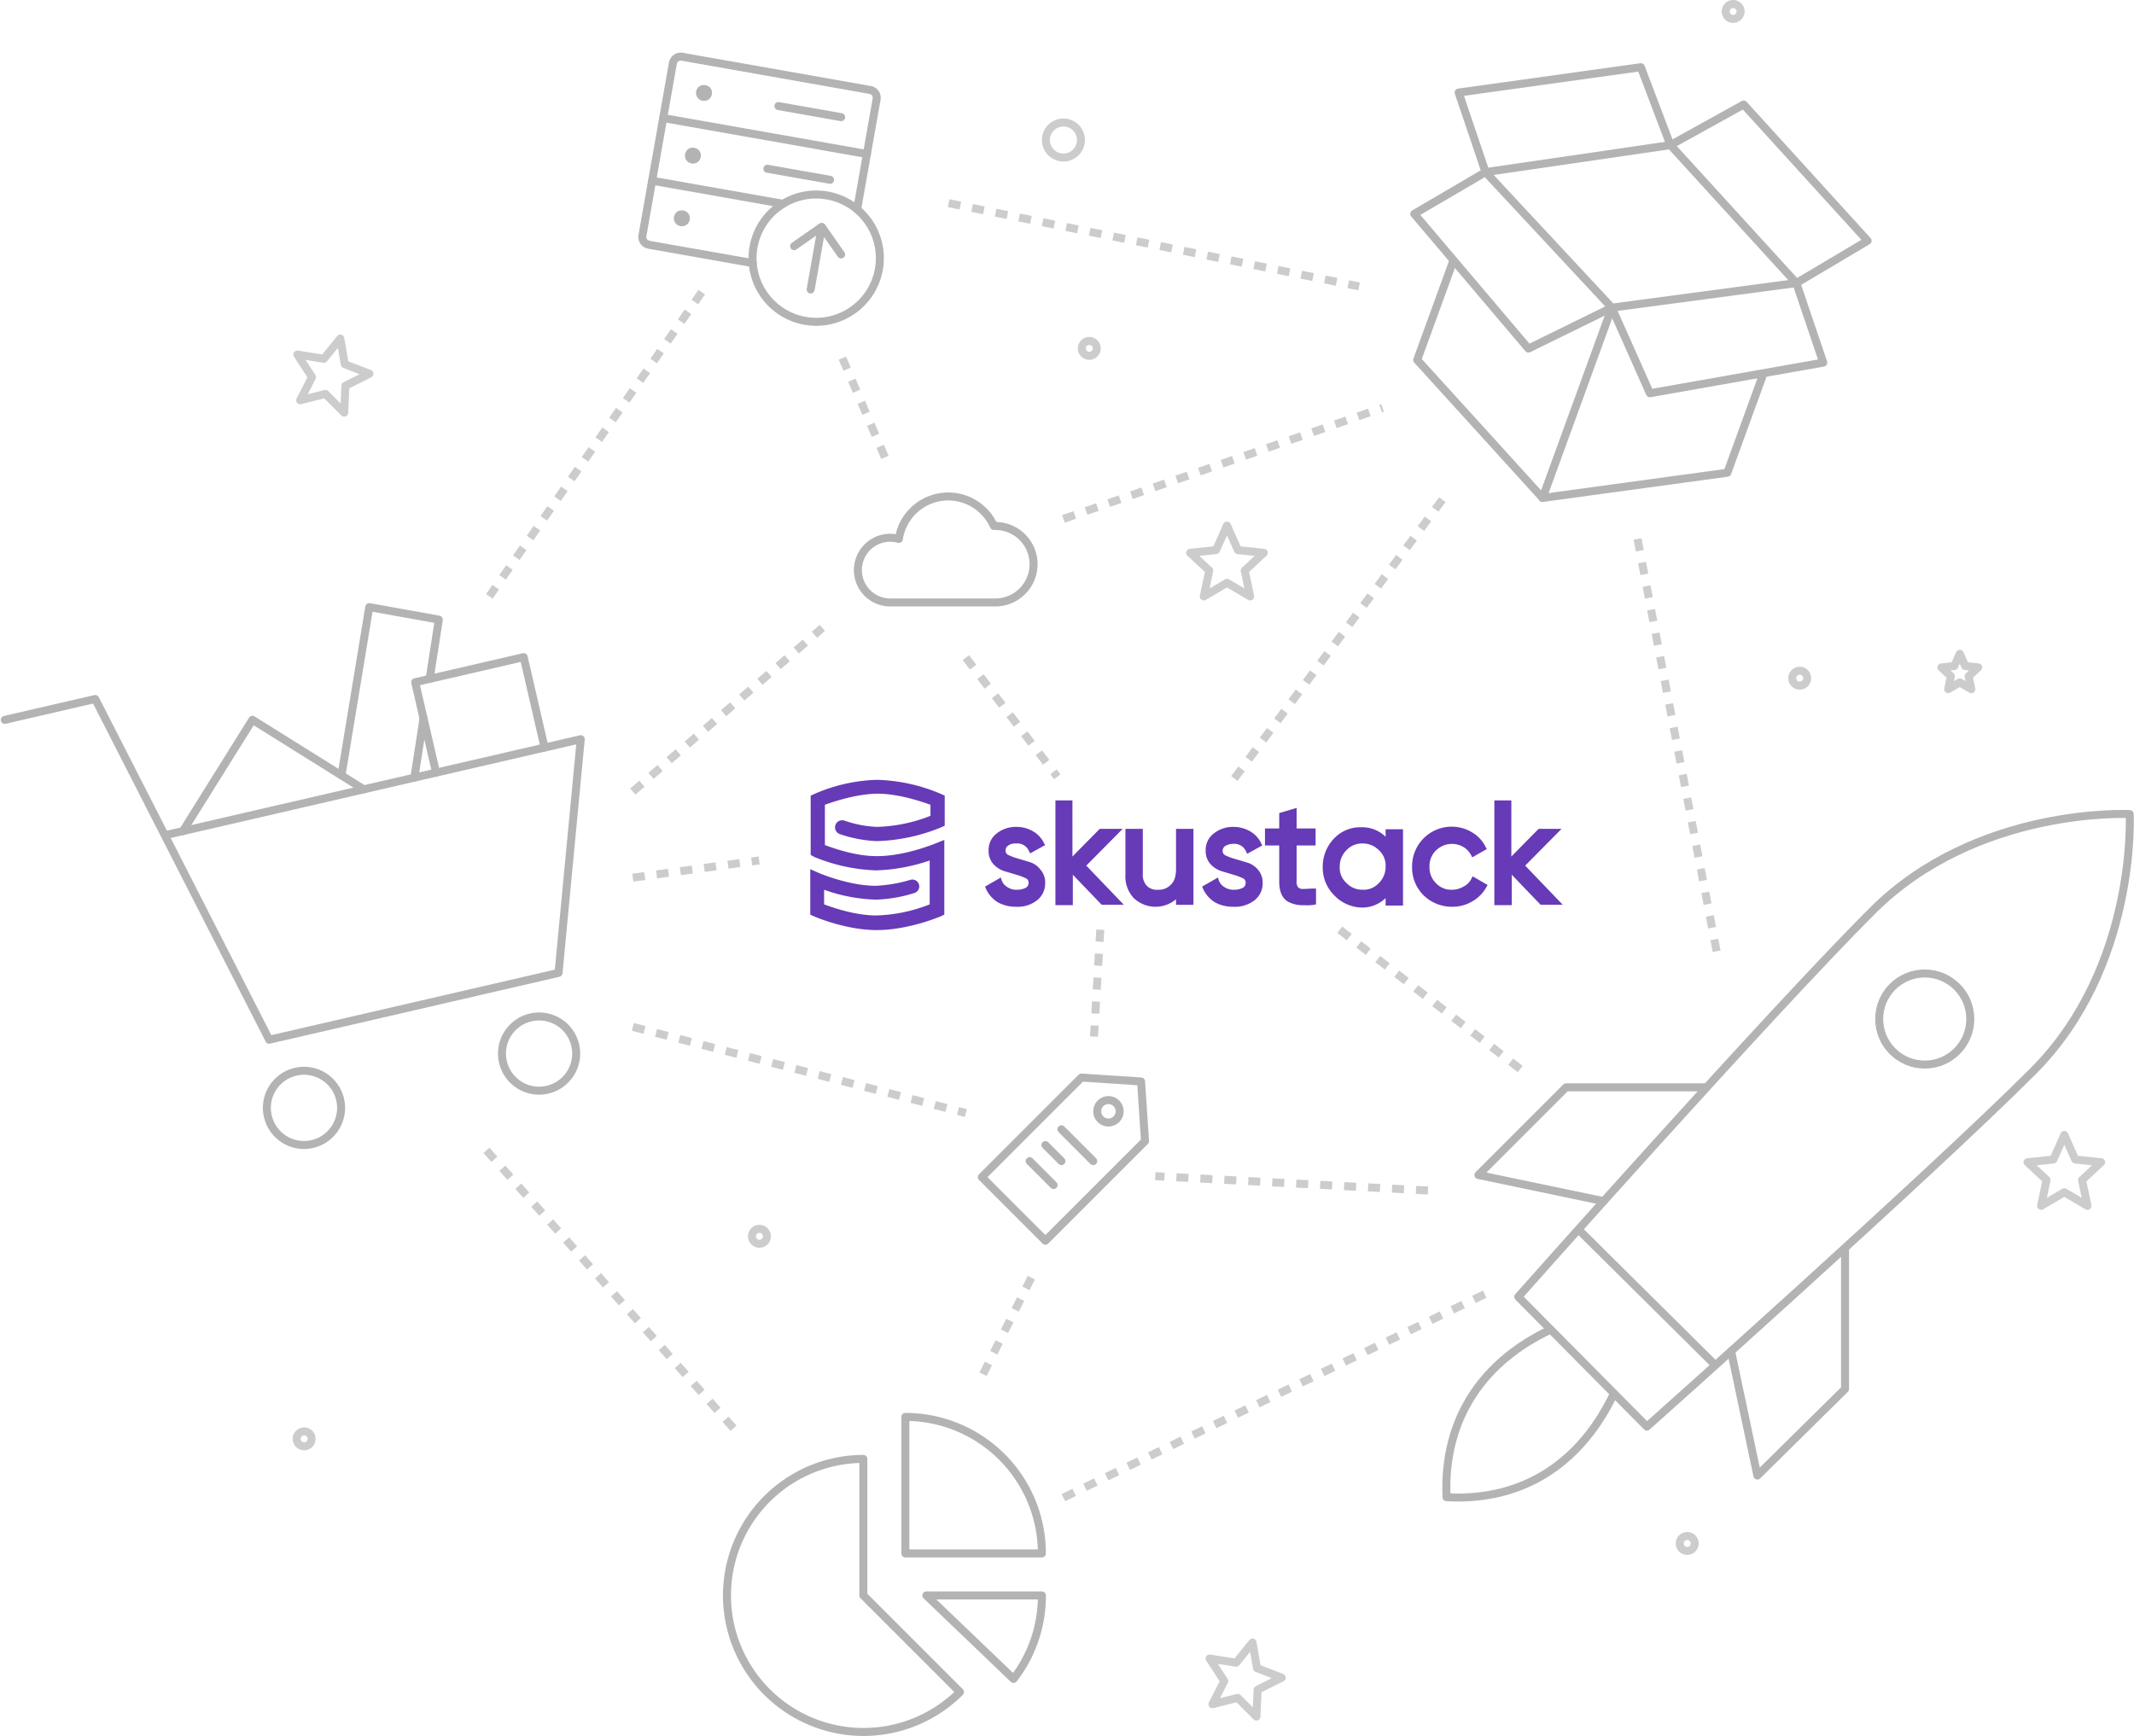 <?xml version="1.0" encoding="UTF-8"?> <svg xmlns="http://www.w3.org/2000/svg" width="533.673" height="434.206" viewBox="0 0 533.673 434.206"><g id="Group_192" data-name="Group 192" transform="translate(-320.368 -2086.708)"><g id="lines" transform="translate(442.017 2137.521)"><line id="Line_58" data-name="Line 58" x1="53.123" y2="76.095" transform="translate(0.718 22.254)" fill="none" stroke="#ccc" stroke-width="2" stroke-dasharray="3"></line><line id="Line_59" data-name="Line 59" x2="102.656" y2="20.818" transform="translate(115.578)" fill="none" stroke="#ccc" stroke-width="2" stroke-dasharray="3"></line><line id="Line_60" data-name="Line 60" y1="70.68" x2="52.733" transform="translate(187.037 73.223)" fill="none" stroke="#ccc" stroke-width="2" stroke-dasharray="3"></line><line id="Line_61" data-name="Line 61" x2="10.768" y2="25.126" transform="translate(89.016 38.765)" fill="none" stroke="#ccc" stroke-width="2" stroke-dasharray="3"></line><line id="Line_62" data-name="Line 62" y1="40.919" x2="47.38" transform="translate(36.612 106.245)" fill="none" stroke="#ccc" stroke-width="2" stroke-dasharray="3"></line><path id="Path_302" data-name="Path 302" d="M0,0,22.879,29.8" transform="translate(119.885 113.67)" fill="none" stroke="#ccc" stroke-width="2" stroke-dasharray="3"></path><line id="Line_64" data-name="Line 64" x2="63.173" y2="71.07" transform="translate(0 236.899)" fill="none" stroke="#ccc" stroke-width="2" stroke-dasharray="3"></line><line id="Line_65" data-name="Line 65" x2="83.273" y2="21.536" transform="translate(36.612 206.03)" fill="none" stroke="#ccc" stroke-width="2" stroke-dasharray="3"></line><line id="Line_66" data-name="Line 66" y1="25.843" x2="12.922" transform="translate(124.192 267.049)" fill="none" stroke="#ccc" stroke-width="2" stroke-dasharray="3"></line><line id="Line_67" data-name="Line 67" y1="50.969" x2="105.528" transform="translate(144.293 272.792)" fill="none" stroke="#ccc" stroke-width="2" stroke-dasharray="3"></line><line id="Line_68" data-name="Line 68" x2="20.1" y2="104.81" transform="translate(287.868 83.991)" fill="none" stroke="#ccc" stroke-width="2" stroke-dasharray="3"></line><line id="Line_70" data-name="Line 70" x1="1.57" y2="26.704" transform="translate(151.939 181.729)" fill="none" stroke="#ccc" stroke-width="2" stroke-dasharray="3"></line><line id="Line_71" data-name="Line 71" y1="4.307" x2="31.586" transform="translate(36.612 164.393)" fill="none" stroke="#ccc" stroke-width="2" stroke-dasharray="3"></line><line id="Line_72" data-name="Line 72" y1="27.77" x2="79.823" transform="translate(144.293 51.196)" fill="none" stroke="#ccc" stroke-width="2" stroke-dasharray="3"></line><line id="Line_74" data-name="Line 74" x1="68.198" y1="3.589" transform="translate(167.265 243.36)" fill="none" stroke="#ccc" stroke-width="2" stroke-dasharray="3"></line><path id="Path_301" data-name="Path 301" d="M-62.083-.708l45.417,35.069" transform="translate(275.487 182.438)" fill="none" stroke="#ccc" stroke-width="2" stroke-dasharray="3"></path></g><g id="big-elements" transform="translate(320 2086.708)"><g id="Group_61" data-name="Group 61" transform="translate(0 173.262) rotate(-13.008)"><path id="Path_75" data-name="Path 75" d="M0,23.208,23.208,0,46.416,23.208m18.566,0V0H92.836V23.208" transform="translate(37.134 20.887)" fill="none" stroke="#b3b3b3" stroke-linecap="round" stroke-linejoin="round" stroke-width="2"></path><path id="Path_76" data-name="Path 76" d="M0,39.454,16.246,0,32.491,6.963,26.92,20.89m-3.712,9.281L17.638,44.1" transform="translate(78.908 0)" fill="none" stroke="#b3b3b3" stroke-linecap="round" stroke-linejoin="round" stroke-width="2"></path><path id="Path_77" data-name="Path 77" d="M0,0H23.208L46.416,92.833h74.267l18.566-55.7H32.492" transform="translate(0 6.963)" fill="none" stroke="#b3b3b3" stroke-linecap="round" stroke-linejoin="round" stroke-width="2"></path><circle id="Ellipse_19" data-name="Ellipse 19" cx="9.284" cy="9.284" r="9.284" transform="translate(41.775 109.079)" fill="none" stroke="#b3b3b3" stroke-linecap="round" stroke-linejoin="round" stroke-width="2"></circle><circle id="Ellipse_20" data-name="Ellipse 20" cx="9.284" cy="9.284" r="9.284" transform="translate(102.116 109.079)" fill="none" stroke="#b3b3b3" stroke-linecap="round" stroke-linejoin="round" stroke-width="2"></circle></g><g id="Group_62" data-name="Group 62" transform="matrix(0.985, 0.174, -0.174, 0.985, 168.991, 13.843)"><path id="Path_78" data-name="Path 78" d="M11.936,5.968,5.968,0,0,5.968M5.968,0V15.915" transform="translate(37.798 35.808)" fill="none" stroke="#b3b3b3" stroke-linecap="round" stroke-linejoin="round" stroke-width="2"></path><path id="Path_79" data-name="Path 79" d="M28.348,47.744H1.989A1.989,1.989,0,0,1,0,45.754V1.989A1.989,1.989,0,0,1,1.989,0H49.733a1.989,1.989,0,0,1,1.989,1.989V29.94m-7.957-6.067H27.854M43.765,7.958H27.854" transform="translate(0 0)" fill="none" stroke="#b3b3b3" stroke-linecap="round" stroke-linejoin="round" stroke-width="2"></path><circle id="Ellipse_21" data-name="Ellipse 21" cx="0.995" cy="0.995" r="0.995" transform="translate(7.958 6.963)" fill="none" stroke="#b3b3b3" stroke-linecap="round" stroke-linejoin="round" stroke-width="2"></circle><circle id="Ellipse_22" data-name="Ellipse 22" cx="0.995" cy="0.995" r="0.995" transform="translate(7.958 22.877)" fill="none" stroke="#b3b3b3" stroke-linecap="round" stroke-linejoin="round" stroke-width="2"></circle><circle id="Ellipse_23" data-name="Ellipse 23" cx="0.995" cy="0.995" r="0.995" transform="translate(7.958 38.792)" fill="none" stroke="#b3b3b3" stroke-linecap="round" stroke-linejoin="round" stroke-width="2"></circle><path id="Path_80" data-name="Path 80" d="M51.722,0H0M33.222,15.915H0" transform="translate(0 15.915)" fill="none" stroke="#b3b3b3" stroke-linecap="round" stroke-linejoin="round" stroke-width="2"></path><circle id="Ellipse_24" data-name="Ellipse 24" cx="15.915" cy="15.915" r="15.915" transform="translate(27.851 27.851)" fill="none" stroke="#b3b3b3" stroke-linecap="round" stroke-linejoin="round" stroke-width="2"></circle></g><g id="Group_65" data-name="Group 65" transform="translate(182.169 354.39)"><path id="Path_89" data-name="Path 89" d="M36,2V36.144H70.144A34.145,34.145,0,0,0,36,2Z" transform="translate(8.612 -2)" fill="none" stroke="#b3b3b3" stroke-linecap="round" stroke-linejoin="round" stroke-width="2"></path><path id="Path_90" data-name="Path 90" d="M36.134,10A34.144,34.144,0,1,0,60.3,68.308L36.136,44.144Z" transform="translate(-2.029 0.506)" fill="none" stroke="#b3b3b3" stroke-linecap="round" stroke-linejoin="round" stroke-width="2"></path><path id="Path_91" data-name="Path 91" d="M40,36,61.8,56.881A33.884,33.884,0,0,0,68.892,36Z" transform="translate(9.865 8.65)" fill="none" stroke="#b3b3b3" stroke-linecap="round" stroke-linejoin="round" stroke-width="2"></path></g><path id="Path_92" data-name="Path 92" d="M14.085,6.358h-.368A12.5,12.5,0,0,0-10.041,9.594a8.091,8.091,0,0,0-9.954,5.646,8.091,8.091,0,0,0,5.647,9.954,8.091,8.091,0,0,0,1.952.288h26.48a9.562,9.562,0,0,0,0-19.125Z" transform="translate(235.197 125.196)" fill="none" stroke="#b3b3b3" stroke-linecap="round" stroke-linejoin="round" stroke-width="2"></path><g id="Group_64" data-name="Group 64" transform="matrix(0.94, 0.342, -0.342, 0.94, 372.458, 2.872)"><path id="Path_84" data-name="Path 84" d="M0,0V26.321L41.253,48.034,82.505,26.321V0" transform="translate(13.187 61.594)" fill="none" stroke="#b3b3b3" stroke-linecap="round" stroke-linejoin="round" stroke-width="2"></path><path id="Path_85" data-name="Path 85" d="M41.376,37.444,54.5,21.414,13.734,0,0,15.788Z" transform="translate(54.317 0)" fill="none" stroke="#b3b3b3" stroke-linecap="round" stroke-linejoin="round" stroke-width="2"></path><path id="Path_86" data-name="Path 86" d="M0,50.628V0" transform="translate(54.44 59.001)" fill="none" stroke="#b3b3b3" stroke-linecap="round" stroke-linejoin="round" stroke-width="2"></path><path id="Path_87" data-name="Path 87" d="M54.255,15.788,40.645,0,0,21.536,13.126,37.928Z" transform="translate(0.062 0.013)" fill="none" stroke="#b3b3b3" stroke-linecap="round" stroke-linejoin="round" stroke-width="2"></path><path id="Path_88" data-name="Path 88" d="M54.439,21.556,38.345,38.3,0,16.406,13.187.5ZM95.691,0l13.127,16.392-38.11,22.02L54.439,21.556Z" transform="translate(0 37.444)" fill="none" stroke="#b3b3b3" stroke-linecap="round" stroke-linejoin="round" stroke-width="2"></path></g><g id="Group_63" data-name="Group 63" transform="translate(362.063 203.58)"><path id="Path_81" data-name="Path 81" d="M27.944,47.3C11.713,54.988,1.177,68.942,2.031,89.159,22.248,90.3,36.2,79.477,43.89,63.244" transform="translate(-1.983 81.73)" fill="none" stroke="#b3b3b3" stroke-linecap="round" stroke-linejoin="round" stroke-width="2"></path><path id="Path_82" data-name="Path 82" d="M161.214,2.022S123.057.03,96.859,26.227,8.3,122.759,8.3,122.759l32.177,32.462s70.334-62.646,96.533-88.844S161.214,2.022,161.214,2.022Z" transform="translate(9.688 -1.988)" fill="none" stroke="#b3b3b3" stroke-linecap="round" stroke-linejoin="round" stroke-width="2"></path><circle id="Ellipse_25" data-name="Ellipse 25" cx="11.391" cy="11.391" r="11.391" transform="translate(108.256 39.9)" fill="none" stroke="#b3b3b3" stroke-linecap="round" stroke-linejoin="round" stroke-width="2"></circle><path id="Path_83" data-name="Path 83" d="M29.859,61.594,64.03,95.478M61.751,26H26.726L4.8,47.926l31.323,6.549m60.368,11.96V101.46L74.565,123.1,68.016,92.063" transform="translate(3.222 42.376)" fill="none" stroke="#b3b3b3" stroke-linecap="round" stroke-linejoin="round" stroke-width="2"></path></g><g id="label-tag-2341_8b1f1a3b-c81f-4ace-8b1e-d34f11a3ef5a" transform="translate(245.904 269.51)"><path id="layer2" d="M18.9,43.811,3,27.909,27.909,3l14.917.985L43.811,18.9Z" transform="translate(-3 -3)" fill="none" stroke="#b3b3b3" stroke-linecap="round" stroke-linejoin="round" stroke-miterlimit="10" stroke-width="2"></path><circle id="layer2-2" data-name="layer2" cx="2.815" cy="2.815" r="2.815" transform="translate(28.849 5.629)" fill="none" stroke="#b3b3b3" stroke-linecap="round" stroke-linejoin="round" stroke-miterlimit="10" stroke-width="2"></circle><path id="layer1" d="M27.951,21.4,35.9,29.351m-15.9,0,5.981,5.981M23.94,25.34l4.011,4.011" transform="translate(-8.038 -8.453)" fill="none" stroke="#b3b3b3" stroke-linecap="round" stroke-linejoin="round" stroke-miterlimit="10" stroke-width="2"></path></g></g><g id="small-elements" transform="translate(320 2086.708)"><path id="star-182_e3f6476e-0769-451d-aeb5-7213d663d332" d="M9.208,14.324l-5.8,3.408,1.364-6.48L0,6.82l6.48-.682L9.208,0l2.728,6.139,6.48.682L13.64,11.254,15,17.732Z" transform="translate(69.718 96.402) rotate(-56.993)" fill="none" stroke="#ccc" stroke-linecap="round" stroke-linejoin="round" stroke-miterlimit="10" stroke-width="2"></path><path id="star-182_e3f6476e-0769-451d-aeb5-7213d663d332-2" data-name="star-182_e3f6476e-0769-451d-aeb5-7213d663d332" d="M9.208,14.324l-5.8,3.408,1.364-6.48L0,6.82l6.48-.682L9.208,0l2.728,6.139,6.48.682L13.64,11.254,15,17.732Z" transform="translate(297.855 422.535) rotate(-56.993)" fill="none" stroke="#ccc" stroke-linecap="round" stroke-linejoin="round" stroke-miterlimit="10" stroke-width="2"></path><g id="Ellipse_29" data-name="Ellipse 29" transform="translate(260.926 29.636)" fill="none" stroke="#ccc" stroke-width="2"><circle cx="5.384" cy="5.384" r="5.384" stroke="none"></circle><circle cx="5.384" cy="5.384" r="4.384" fill="none"></circle></g><g id="Ellipse_5" data-name="Ellipse 5" transform="translate(73.561 357.004)" fill="none" stroke="#ccc" stroke-width="2"><circle cx="2.871" cy="2.871" r="2.871" stroke="none"></circle><circle cx="2.871" cy="2.871" r="1.871" fill="none"></circle></g><g id="Ellipse_5-2" data-name="Ellipse 5" transform="translate(447.573 166.75)" fill="none" stroke="#ccc" stroke-width="2"><circle cx="2.871" cy="2.871" r="2.871" stroke="none"></circle><circle cx="2.871" cy="2.871" r="1.871" fill="none"></circle></g><path id="star-182_e3f6476e-0769-451d-aeb5-7213d663d332-3" data-name="star-182_e3f6476e-0769-451d-aeb5-7213d663d332" d="M14.208,20.324l-5.8,3.408,1.364-6.48L5,12.82l6.48-.682L14.208,6l2.728,6.139,6.48.682L18.64,17.254,20,23.732Z" transform="translate(293.007 125.447)" fill="none" stroke="#ccc" stroke-linecap="round" stroke-linejoin="round" stroke-miterlimit="10" stroke-width="2"></path><path id="star-182_e3f6476e-0769-451d-aeb5-7213d663d332-4" data-name="star-182_e3f6476e-0769-451d-aeb5-7213d663d332" d="M14.208,20.324l-5.8,3.408,1.364-6.48L5,12.82l6.48-.682L14.208,6l2.728,6.139,6.48.682L18.64,17.254,20,23.732Z" transform="translate(502.406 277.868)" fill="none" stroke="#ccc" stroke-linecap="round" stroke-linejoin="round" stroke-miterlimit="10" stroke-width="2"></path><g id="Ellipse_26" data-name="Ellipse 26" transform="translate(430.923)" fill="none" stroke="#ccc" stroke-width="2"><circle cx="2.871" cy="2.871" r="2.871" stroke="none"></circle><circle cx="2.871" cy="2.871" r="1.871" fill="none"></circle></g><g id="Ellipse_7" data-name="Ellipse 7" transform="translate(419.437 383.165)" fill="none" stroke="#ccc" stroke-width="2"><circle cx="2.871" cy="2.871" r="2.871" stroke="none"></circle><circle cx="2.871" cy="2.871" r="1.871" fill="none"></circle></g><path id="star-182_e3f6476e-0769-451d-aeb5-7213d663d332-5" data-name="star-182_e3f6476e-0769-451d-aeb5-7213d663d332" d="M9.6,13.162l-2.9,1.7.682-3.24L5,9.41l3.24-.341L9.6,6l1.364,3.069,3.24.341L11.82,11.627l.682,3.239Z" transform="translate(480.869 157.516)" fill="none" stroke="#ccc" stroke-linecap="round" stroke-linejoin="round" stroke-miterlimit="10" stroke-width="2"></path><g id="Ellipse_5-3" data-name="Ellipse 5" transform="translate(269.907 84.262)" fill="none" stroke="#ccc" stroke-width="2"><circle cx="2.871" cy="2.871" r="2.871" stroke="none"></circle><circle cx="2.871" cy="2.871" r="1.871" fill="none"></circle></g><g id="Ellipse_5-4" data-name="Ellipse 5" transform="translate(187.419 306.345)" fill="none" stroke="#ccc" stroke-width="2"><circle cx="2.871" cy="2.871" r="2.871" stroke="none"></circle><circle cx="2.871" cy="2.871" r="1.871" fill="none"></circle></g></g><path id="Path_19990" data-name="Path 19990" d="M32.534,3.461l1.088.494v7.516l-1.088.494a45.729,45.729,0,0,1-15.822,3.362,32.5,32.5,0,0,1-9.394-1.78A1.783,1.783,0,0,1,8.5,10.186a28.393,28.393,0,0,0,8.208,1.582A39.007,39.007,0,0,0,30.062,9V6.23c-2.274-.791-7.911-2.769-13.35-2.769-5.34.1-10.779,1.978-13.053,2.769V16.317c2.176.791,7.614,2.769,12.954,2.769,7.12,0,14.339-3.066,14.438-3.066l2.472-.989v18.69l-1.088.494c-.494.2-8.109,3.362-15.822,3.362S1.384,34.314,1.088,34.216L0,33.721V22.349l2.472,1.088c.1,0,7.219,3.066,13.943,3.066a35.911,35.911,0,0,0,8.6-1.483h0a1.72,1.72,0,0,1,1.088,3.263,35.354,35.354,0,0,1-9.691,1.681A41.784,41.784,0,0,1,3.461,27.491V31.15c2.176.791,7.713,2.769,13.053,2.769a39.007,39.007,0,0,0,13.35-2.769V20.173a45.275,45.275,0,0,1-13.35,2.472A44.291,44.291,0,0,1,.989,19.283L.1,18.789V3.956l1.088-.494A41.732,41.732,0,0,1,16.712,0,43.469,43.469,0,0,1,32.534,3.461Zm45.588,8.8H72.387l-6.823,6.922V5.142H61.311V31.348h4.351V23.733l7.219,7.516h5.538l-9.394-9.79Zm52.807,16.514a9.7,9.7,0,0,1-2.769-7.021,10.121,10.121,0,0,1,2.769-7.021,8.973,8.973,0,0,1,6.823-2.868,8.349,8.349,0,0,1,6.131,2.373V12.361h4.351V31.447h-4.351V29.568a8.349,8.349,0,0,1-6.131,2.373A9.852,9.852,0,0,1,130.929,28.777Zm3.164-2.967a5.441,5.441,0,0,0,4.054,1.681A5.1,5.1,0,0,0,142.2,25.81a5.665,5.665,0,0,0,1.681-4.153A5.1,5.1,0,0,0,142.2,17.6a5.6,5.6,0,0,0-4.054-1.681,5.236,5.236,0,0,0-4.054,1.681,5.665,5.665,0,0,0-1.681,4.153A5.1,5.1,0,0,0,134.093,25.81Zm26.5,5.933a9.645,9.645,0,0,0,5.043-1.384A9.2,9.2,0,0,0,169.1,26.8l.3-.494-3.758-2.176-.3.593a4.26,4.26,0,0,1-1.978,1.978,5.672,5.672,0,0,1-2.868.791,5.236,5.236,0,0,1-4.054-1.681,5.515,5.515,0,0,1-1.582-4.054,5.364,5.364,0,0,1,1.582-4.054,5.675,5.675,0,0,1,6.922-.89,5.142,5.142,0,0,1,1.879,1.978l.3.593,3.659-2.077-.3-.494a8.547,8.547,0,0,0-3.362-3.659,9.891,9.891,0,0,0-15.031,8.6,9.69,9.69,0,0,0,2.868,7.12A10.081,10.081,0,0,0,160.6,31.743Zm14.833-8.01,7.219,7.516h5.538l-9.394-9.79,9.1-9.2h-5.736l-6.823,6.922V5.142h-4.252V31.348h4.351ZM54.883,20.569l-2.967-.89a13.221,13.221,0,0,1-2.373-.89,1.084,1.084,0,0,1-.692-1.088,1.341,1.341,0,0,1,.692-1.286,2.985,2.985,0,0,1,1.879-.494A3.155,3.155,0,0,1,54.686,17.8l.3.593,3.758-2.077-.3-.494a6.7,6.7,0,0,0-2.769-2.967,8.116,8.116,0,0,0-4.153-1.088,7.669,7.669,0,0,0-4.944,1.681A5.151,5.151,0,0,0,44.6,17.7a4.817,4.817,0,0,0,1.187,3.362,6.375,6.375,0,0,0,2.769,1.78l2.967.89a13.221,13.221,0,0,1,2.373.89,1.084,1.084,0,0,1,.692,1.088A1.342,1.342,0,0,1,53.894,27a4.714,4.714,0,0,1-2.176.494,4.047,4.047,0,0,1-2.472-.692,3.293,3.293,0,0,1-1.384-1.681l-.2-.692L43.709,26.7l.2.494a7.838,7.838,0,0,0,2.868,3.362,9.142,9.142,0,0,0,4.747,1.187,7.8,7.8,0,0,0,5.142-1.582A5.3,5.3,0,0,0,58.74,25.81a4.817,4.817,0,0,0-1.187-3.362A5.283,5.283,0,0,0,54.883,20.569ZM91.472,22.25c0,1.78-.4,3.164-1.286,3.956a4.11,4.11,0,0,1-3.263,1.286,3.523,3.523,0,0,1-2.769-.989,4,4,0,0,1-.989-2.967V12.262H78.814v11.57a7.855,7.855,0,0,0,2.077,5.736,7.929,7.929,0,0,0,10.581.3v1.384h4.351V12.262H91.472V22.25Zm34.512,9,.494-.1V27.194h-.692c-.989,0-1.879.1-2.571.1a1.576,1.576,0,0,1-1.187-.4,2.015,2.015,0,0,1-.4-1.483v-9h4.747V12.163h-4.747V7.021l-4.351,1.286v3.857h-3.56v4.252h3.56v9c0,2.472.692,4.153,2.176,5.043a7.561,7.561,0,0,0,3.956.89A11.2,11.2,0,0,0,125.984,31.249Zm-14.932-1.088a5.3,5.3,0,0,0,2.077-4.351,4.817,4.817,0,0,0-1.187-3.362,5.6,5.6,0,0,0-2.769-1.78l-2.967-.89a13.221,13.221,0,0,1-2.373-.89,1.084,1.084,0,0,1-.692-1.088,1.342,1.342,0,0,1,.692-1.286,3.787,3.787,0,0,1,1.879-.494,3.155,3.155,0,0,1,3.263,1.879l.3.593,3.758-2.077-.3-.593a6.7,6.7,0,0,0-2.769-2.967,8.386,8.386,0,0,0-4.153-1.088,7.669,7.669,0,0,0-4.944,1.681A5.151,5.151,0,0,0,98.889,17.7a4.817,4.817,0,0,0,1.187,3.362,6.375,6.375,0,0,0,2.769,1.78l2.967.89a13.221,13.221,0,0,1,2.373.89,1.084,1.084,0,0,1,.692,1.088A1.341,1.341,0,0,1,108.184,27a4.714,4.714,0,0,1-2.176.494,4.047,4.047,0,0,1-2.472-.692,3.293,3.293,0,0,1-1.384-1.681l-.2-.692L98,26.7l.2.494a7.838,7.838,0,0,0,2.868,3.362,9.142,9.142,0,0,0,4.747,1.187A7.9,7.9,0,0,0,111.052,30.161Z" transform="translate(523 2281.755)" fill="#673ab7"></path></g></svg> 